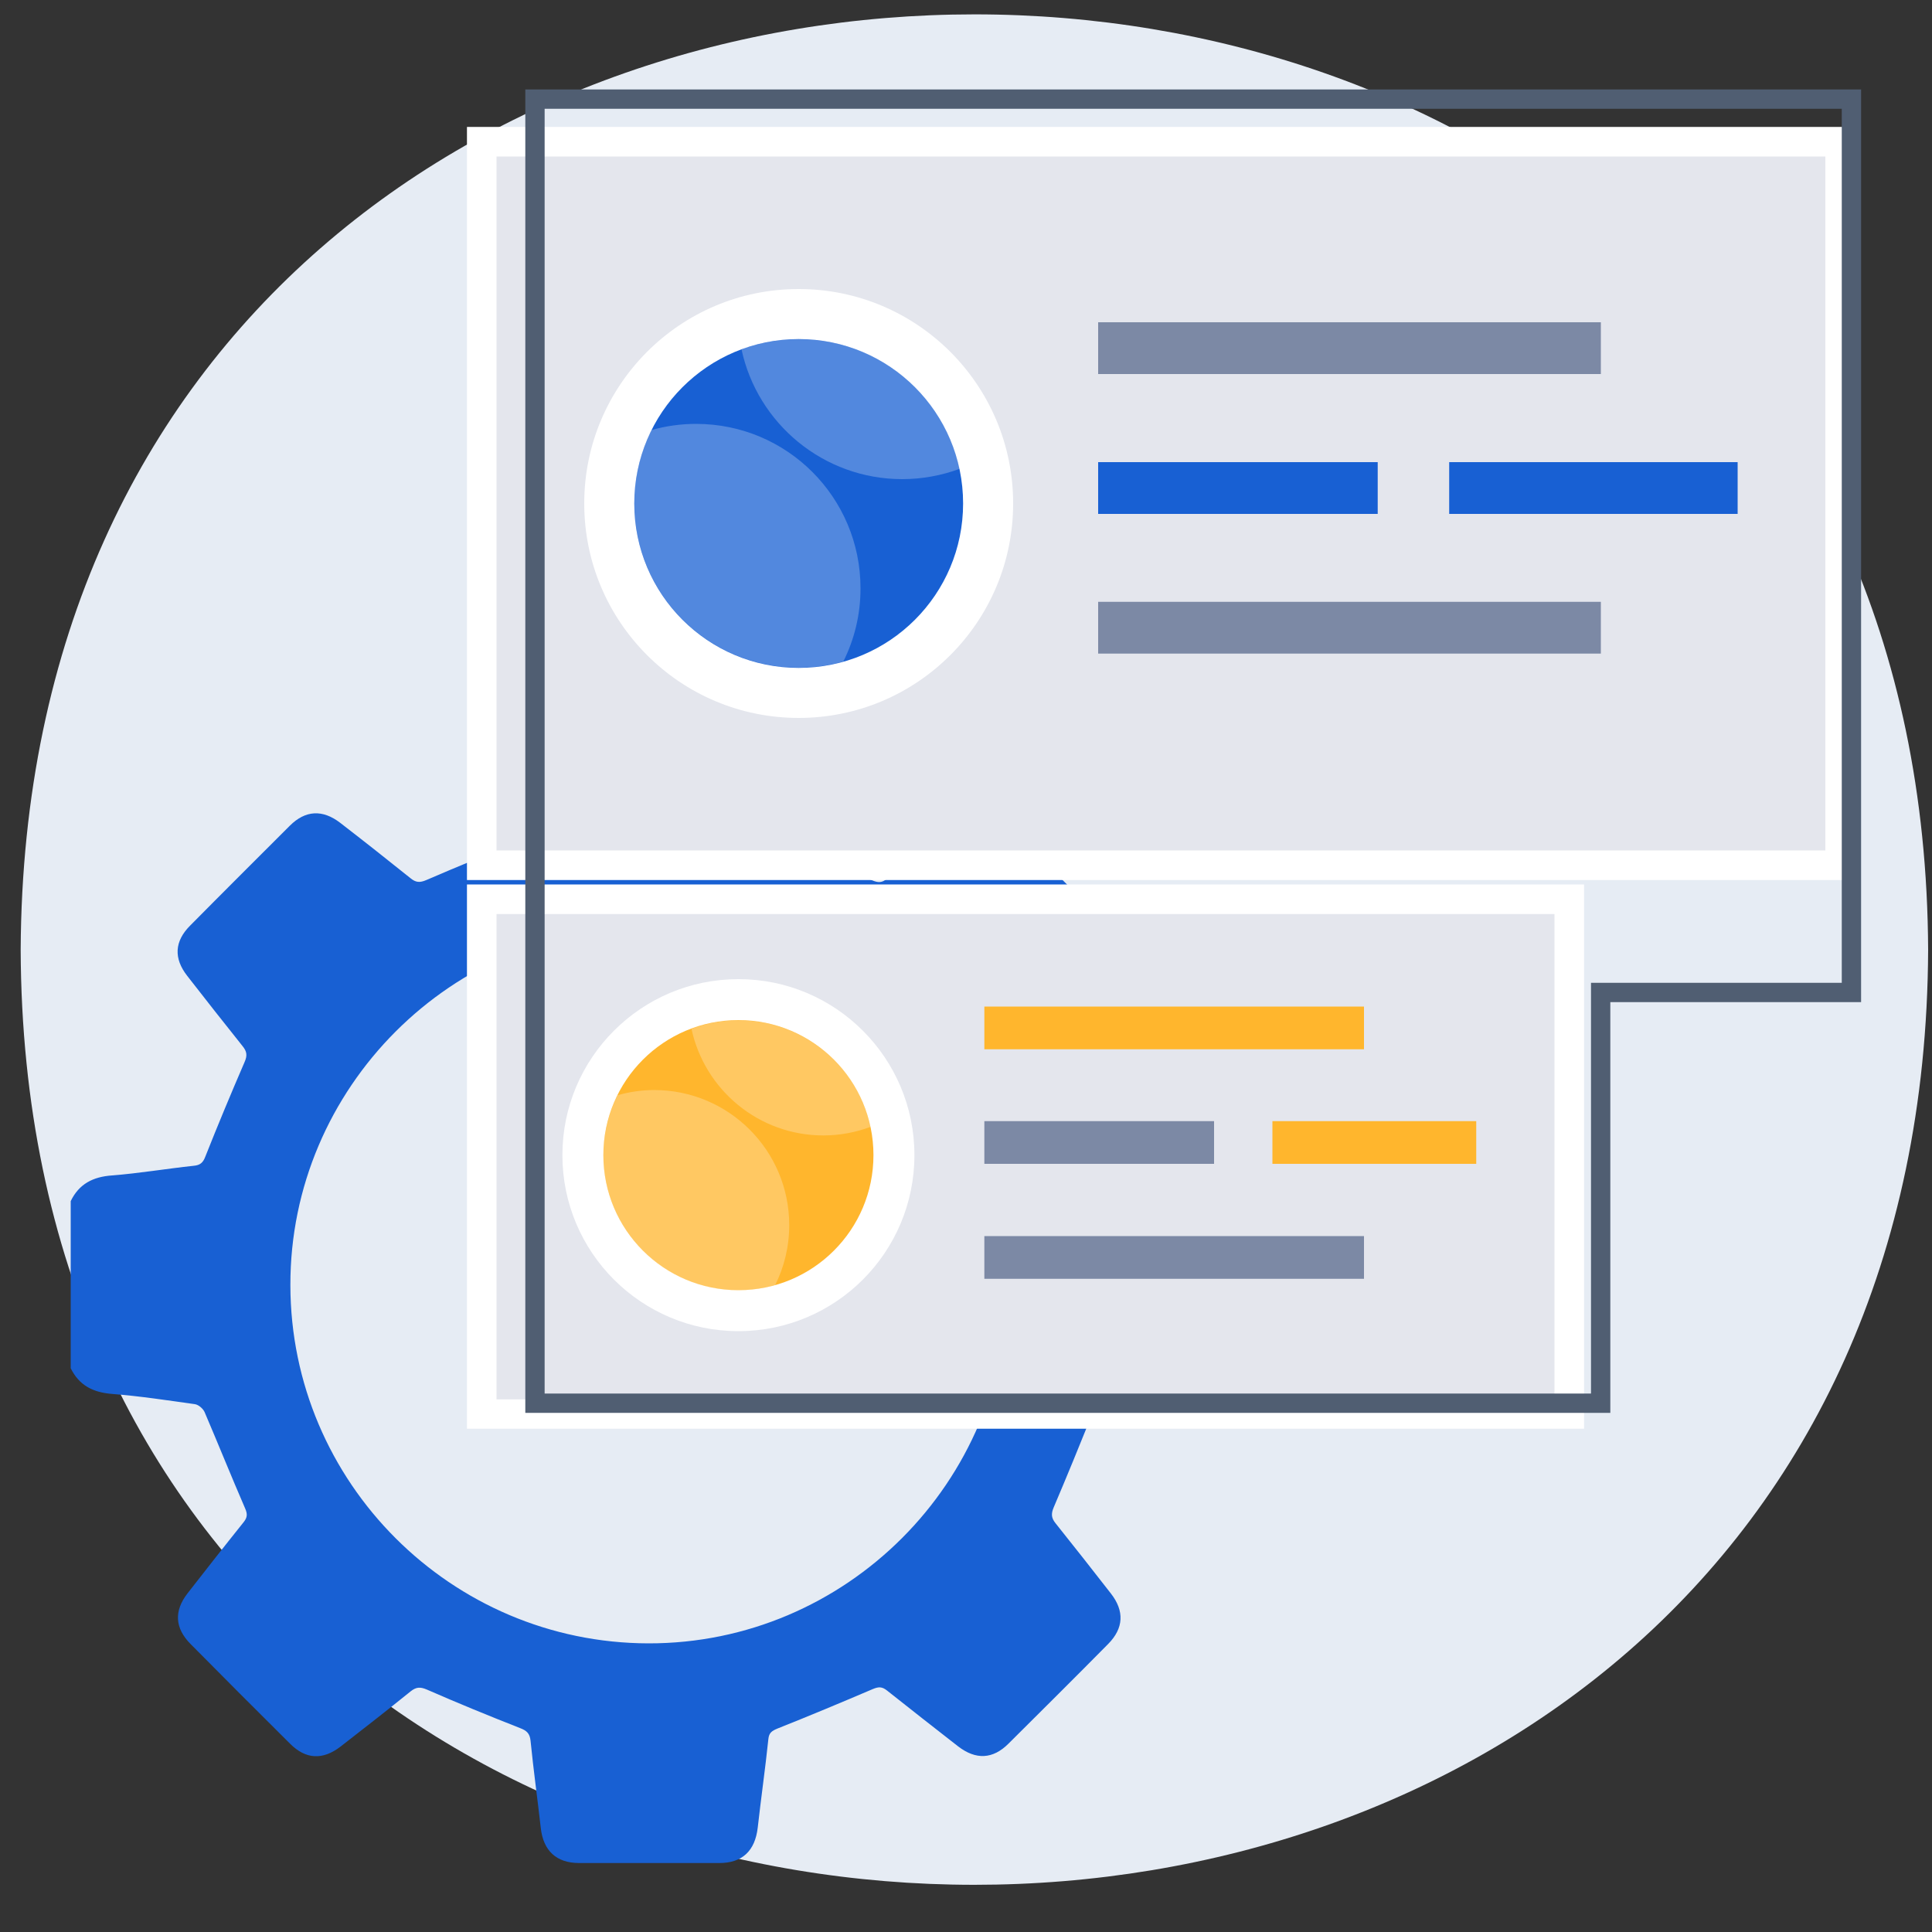 <?xml version="1.0" encoding="UTF-8"?>
<svg id="Layer_1" data-name="Layer 1" xmlns="http://www.w3.org/2000/svg" xmlns:xlink="http://www.w3.org/1999/xlink" viewBox="0 0 100 100">
  <rect x="0" y="0" width="100" height="100" fill="#333333" stroke="none"/>
  <defs>
    <style>
      .cls-1, .cls-2 {
        fill: none;
      }

      .cls-3 {
        clip-path: url(#clippath);
      }

      .cls-4 {
        fill: #00be84;
      }

      .cls-5 {
        fill: #e6ecf4;
      }

      .cls-6 {
        fill: #fff;
      }

      .cls-7 {
        fill: #ffb62d;
      }

      .cls-8 {
        fill: #e4e6ed;
      }

      .cls-9 {
        fill: #7c89a5;
      }

      .cls-10 {
        fill: #1860d3;
      }

      .cls-2 {
        stroke: #505e72;
        stroke-miterlimit: 10;
      }

      .cls-11 {
        opacity: .25;
      }
    </style>
    <clipPath id="clippath">
      <path class="cls-1" d="M-18.48,48.79c-.27,65.05-99.26,65-99.49,0,.31-65.04,99.19-65.05,99.49,0Z"/>
    </clipPath>
  </defs>
  <g class="cls-3">
    <path class="cls-4" d="M-31.81,25.38l14.37,5.22c1.21,1.27,1.4,2.67,.92,4.36-.68,2.41-1.13,4.89-1.73,7.33-.15,.59,0,.89,.46,1.29,2.34,2.07,4.64,4.18,6.91,6.31,.44,.41,.75,.55,1.33,.35,2.57-.88,5.16-1.72,7.74-2.56,2.06-.67,3.46-.06,4.38,1.9,1.79,3.84,3.58,7.68,5.36,11.52,.88,1.9,.44,3.4-1.31,4.51-2.3,1.44-4.6,2.9-6.93,4.31-.5,.3-.68,.59-.64,1.22,.19,3.15,.32,6.3,.42,9.46,.01,.56,.15,.84,.66,1.09,2.44,1.2,4.85,2.46,7.28,3.67,1.89,.94,2.54,2.43,1.82,4.42-1.44,3.98-2.89,7.96-4.33,11.95-.76,2.08-2.2,2.79-4.38,2.26-2.61-.64-5.23-1.2-7.84-1.84-.57-.14-.84,.06-1.2,.46-2.07,2.33-4.18,4.65-6.32,6.91-.45,.47-.55,.82-.34,1.43,.88,2.57,1.71,5.16,2.55,7.75,.63,1.94,.02,3.39-1.81,4.24-3.89,1.83-7.79,3.66-11.7,5.47-1.84,.85-3.33,.39-4.42-1.33-1.47-2.33-2.92-4.67-4.36-7.02-.29-.48-.59-.6-1.16-.57-3.15,.18-6.3,.32-9.46,.41-.54,.02-.85,.1-1.11,.63-1.2,2.44-2.46,4.85-3.67,7.28-.95,1.91-2.43,2.56-4.4,1.85-4.02-1.45-8.03-2.91-12.04-4.38-1.98-.72-2.72-2.18-2.22-4.23,.63-2.61,1.2-5.23,1.85-7.84,.15-.63,0-.95-.48-1.38-2.32-2.05-4.6-4.13-6.84-6.24-.47-.44-.82-.57-1.42-.35-2.57,.88-5.16,1.72-7.75,2.56-1.95,.63-3.39,.03-4.25-1.8-1.83-3.89-3.65-7.8-5.46-11.7-.86-1.85-.41-3.35,1.31-4.42,2.33-1.47,4.67-2.92,7.02-4.36,.47-.29,.62-.57,.59-1.15-.19-3.19-.28-6.37-.47-9.56-.02-.35-.29-.83-.58-.99-2.24-1.2-4.49-2.43-6.8-3.47-1.6-.72-2.56-1.76-2.75-3.51l5.22-14.38c1.26-1.22,2.68-1.39,4.36-.92,2.41,.68,4.89,1.13,7.33,1.72,.58,.15,.89,.01,1.29-.44,2.07-2.34,4.17-4.64,6.32-6.91,.46-.48,.53-.84,.32-1.43-.88-2.57-1.72-5.16-2.56-7.74-.63-1.94-.01-3.37,1.82-4.24,3.89-1.83,7.79-3.66,11.69-5.48,1.83-.85,3.34-.39,4.42,1.32,1.44,2.3,2.9,4.6,4.3,6.93,.32,.54,.65,.71,1.31,.67,3.11-.19,6.23-.32,9.35-.4,.62-.01,.91-.17,1.17-.71,1.11-2.25,2.35-4.45,3.38-6.73,.72-1.6,1.76-2.56,3.5-2.75l.02,.03Z"/>
  </g>
  <path class="cls-5" d="M99.8,49.16c-.27,64.56-98.51,64.5-98.73,0,.31-64.55,98.44-64.56,98.73,0Z"/>
  <path class="cls-10" d="M29.26,36.56h8.65c.89,.44,1.26,1.15,1.33,2.14,.1,1.41,.34,2.82,.5,4.24,.03,.34,.17,.47,.49,.6,1.65,.65,3.27,1.33,4.9,2.02,.31,.13,.51,.15,.78-.08,1.2-.97,2.41-1.91,3.63-2.86,.96-.75,1.82-.7,2.69,.16,1.69,1.69,3.39,3.39,5.08,5.09,.83,.84,.89,1.73,.17,2.65-.94,1.22-1.89,2.43-2.86,3.63-.2,.26-.25,.45-.11,.77,.71,1.64,1.39,3.29,2.05,4.95,.12,.29,.24,.42,.56,.46,1.53,.16,3.05,.38,4.58,.55,1.19,.14,1.82,.81,1.82,1.99v7.19c0,1.25-.63,1.91-1.89,2.05-1.51,.16-3.01,.38-4.52,.54-.33,.03-.44,.19-.55,.47-.66,1.64-1.33,3.28-2.02,4.9-.14,.33-.13,.55,.1,.83,.96,1.2,1.91,2.41,2.86,3.63,.71,.91,.66,1.8-.14,2.61-1.71,1.73-3.44,3.45-5.16,5.16-.81,.81-1.69,.85-2.61,.14-1.23-.96-2.46-1.92-3.68-2.89-.25-.2-.43-.2-.72-.08-1.64,.7-3.29,1.39-4.95,2.05-.29,.12-.44,.22-.47,.55-.16,1.53-.38,3.05-.55,4.58-.14,1.2-.8,1.83-1.99,1.83h-7.25c-1.19,0-1.86-.64-1.99-1.82-.17-1.51-.38-3.01-.53-4.52-.04-.36-.19-.51-.53-.64-1.63-.64-3.24-1.3-4.84-2-.33-.14-.54-.14-.83,.09-1.2,.97-2.41,1.91-3.63,2.86-.92,.71-1.8,.67-2.61-.14-1.73-1.72-3.45-3.44-5.16-5.17-.81-.82-.86-1.7-.16-2.61,.96-1.23,1.92-2.46,2.9-3.68,.2-.25,.22-.42,.09-.72-.72-1.66-1.39-3.33-2.1-4.99-.08-.18-.31-.38-.5-.41-1.43-.2-2.86-.42-4.29-.53-.99-.08-1.7-.44-2.14-1.33v-8.65c.43-.89,1.15-1.26,2.14-1.33,1.41-.11,2.82-.35,4.23-.5,.33-.03,.48-.16,.6-.48,.65-1.64,1.33-3.27,2.03-4.89,.15-.34,.12-.55-.11-.83-.96-1.2-1.91-2.41-2.86-3.63-.71-.91-.66-1.79,.15-2.6,1.71-1.73,3.44-3.45,5.16-5.17,.81-.81,1.7-.85,2.61-.15,1.22,.94,2.42,1.89,3.63,2.86,.28,.23,.48,.25,.83,.1,1.62-.7,3.25-1.37,4.9-2.02,.32-.13,.45-.27,.48-.6,.16-1.41,.39-2.81,.5-4.24,.08-.99,.44-1.7,1.33-2.14v.03Zm22.87,29.93c-.01-10.21-8.32-18.52-18.53-18.54-10.21-.03-18.59,8.35-18.57,18.57,.01,10.21,8.32,18.52,18.53,18.54,10.22,.02,18.59-8.35,18.57-18.57h0Z"/>
  <g>
    <rect class="cls-8" x="24.93" y="46.55" width="56.29" height="26.65"/>
    <path class="cls-6" d="M80.46,47.31v25.12H25.7v-25.12h54.76m1.53-1.53H24.17v28.17h57.82v-28.17h0Z"/>
  </g>
  <rect class="cls-9" x="50.95" y="63.98" width="19.65" height="2.21"/>
  <rect class="cls-7" x="50.95" y="52.1" width="19.65" height="2.21"/>
  <rect class="cls-9" x="50.95" y="58.03" width="11.89" height="2.21"/>
  <rect class="cls-7" x="65.86" y="58.03" width="10.55" height="2.21"/>
  <circle class="cls-6" cx="38.22" cy="59.79" r="9.11"/>
  <circle class="cls-7" cx="38.22" cy="59.79" r="6.99"/>
  <g class="cls-11">
    <path class="cls-6" d="M40.85,63.41c0,1.12-.26,2.17-.73,3.11-.6,.17-1.24,.27-1.9,.27-3.86,0-6.99-3.13-6.99-6.99,0-1.12,.27-2.17,.73-3.11,.6-.17,1.24-.27,1.9-.27,3.86,0,6.99,3.13,6.99,6.99h0Z"/>
    <path class="cls-6" d="M45.05,58.33c-.76,.28-1.58,.44-2.43,.44-3.35,0-6.15-2.36-6.83-5.52,.76-.28,1.58-.44,2.44-.44,3.35,0,6.15,2.36,6.83,5.52h0Z"/>
  </g>
  <g>
    <rect class="cls-8" x="24.93" y="7.34" width="70.31" height="37.44"/>
    <path class="cls-6" d="M94.48,8.1V44.02H25.7V8.1H94.48m1.53-1.53H24.17V45.55H96.01V6.57h0Z"/>
  </g>
  <rect class="cls-9" x="56.84" y="16.68" width="26.02" height="2.68"/>
  <rect class="cls-9" x="56.84" y="31.15" width="26.02" height="2.68"/>
  <rect class="cls-10" x="56.84" y="23.92" width="14.47" height="2.68"/>
  <rect class="cls-10" x="75.01" y="23.92" width="14.93" height="2.68"/>
  <circle class="cls-6" cx="41.34" cy="26.06" r="11.1"/>
  <circle class="cls-10" cx="41.34" cy="26.06" r="8.51"/>
  <g class="cls-11">
    <path class="cls-6" d="M44.54,30.46c0,1.36-.32,2.64-.89,3.78-.74,.21-1.51,.32-2.31,.32-4.7,0-8.51-3.81-8.51-8.51,0-1.36,.32-2.65,.89-3.79,.74-.21,1.51-.32,2.31-.32,4.71,0,8.51,3.81,8.51,8.51h0Z"/>
    <path class="cls-6" d="M49.66,24.27c-.92,.34-1.93,.53-2.96,.53-4.08,0-7.5-2.88-8.32-6.72,.92-.34,1.93-.53,2.97-.53,4.08,0,7.5,2.88,8.32,6.72h0Z"/>
  </g>
  <polygon class="cls-2" points="27.69 72.63 27.69 5.13 95.83 5.13 95.83 51.37 82.85 51.37 82.85 72.63 27.69 72.63"/>
</svg>